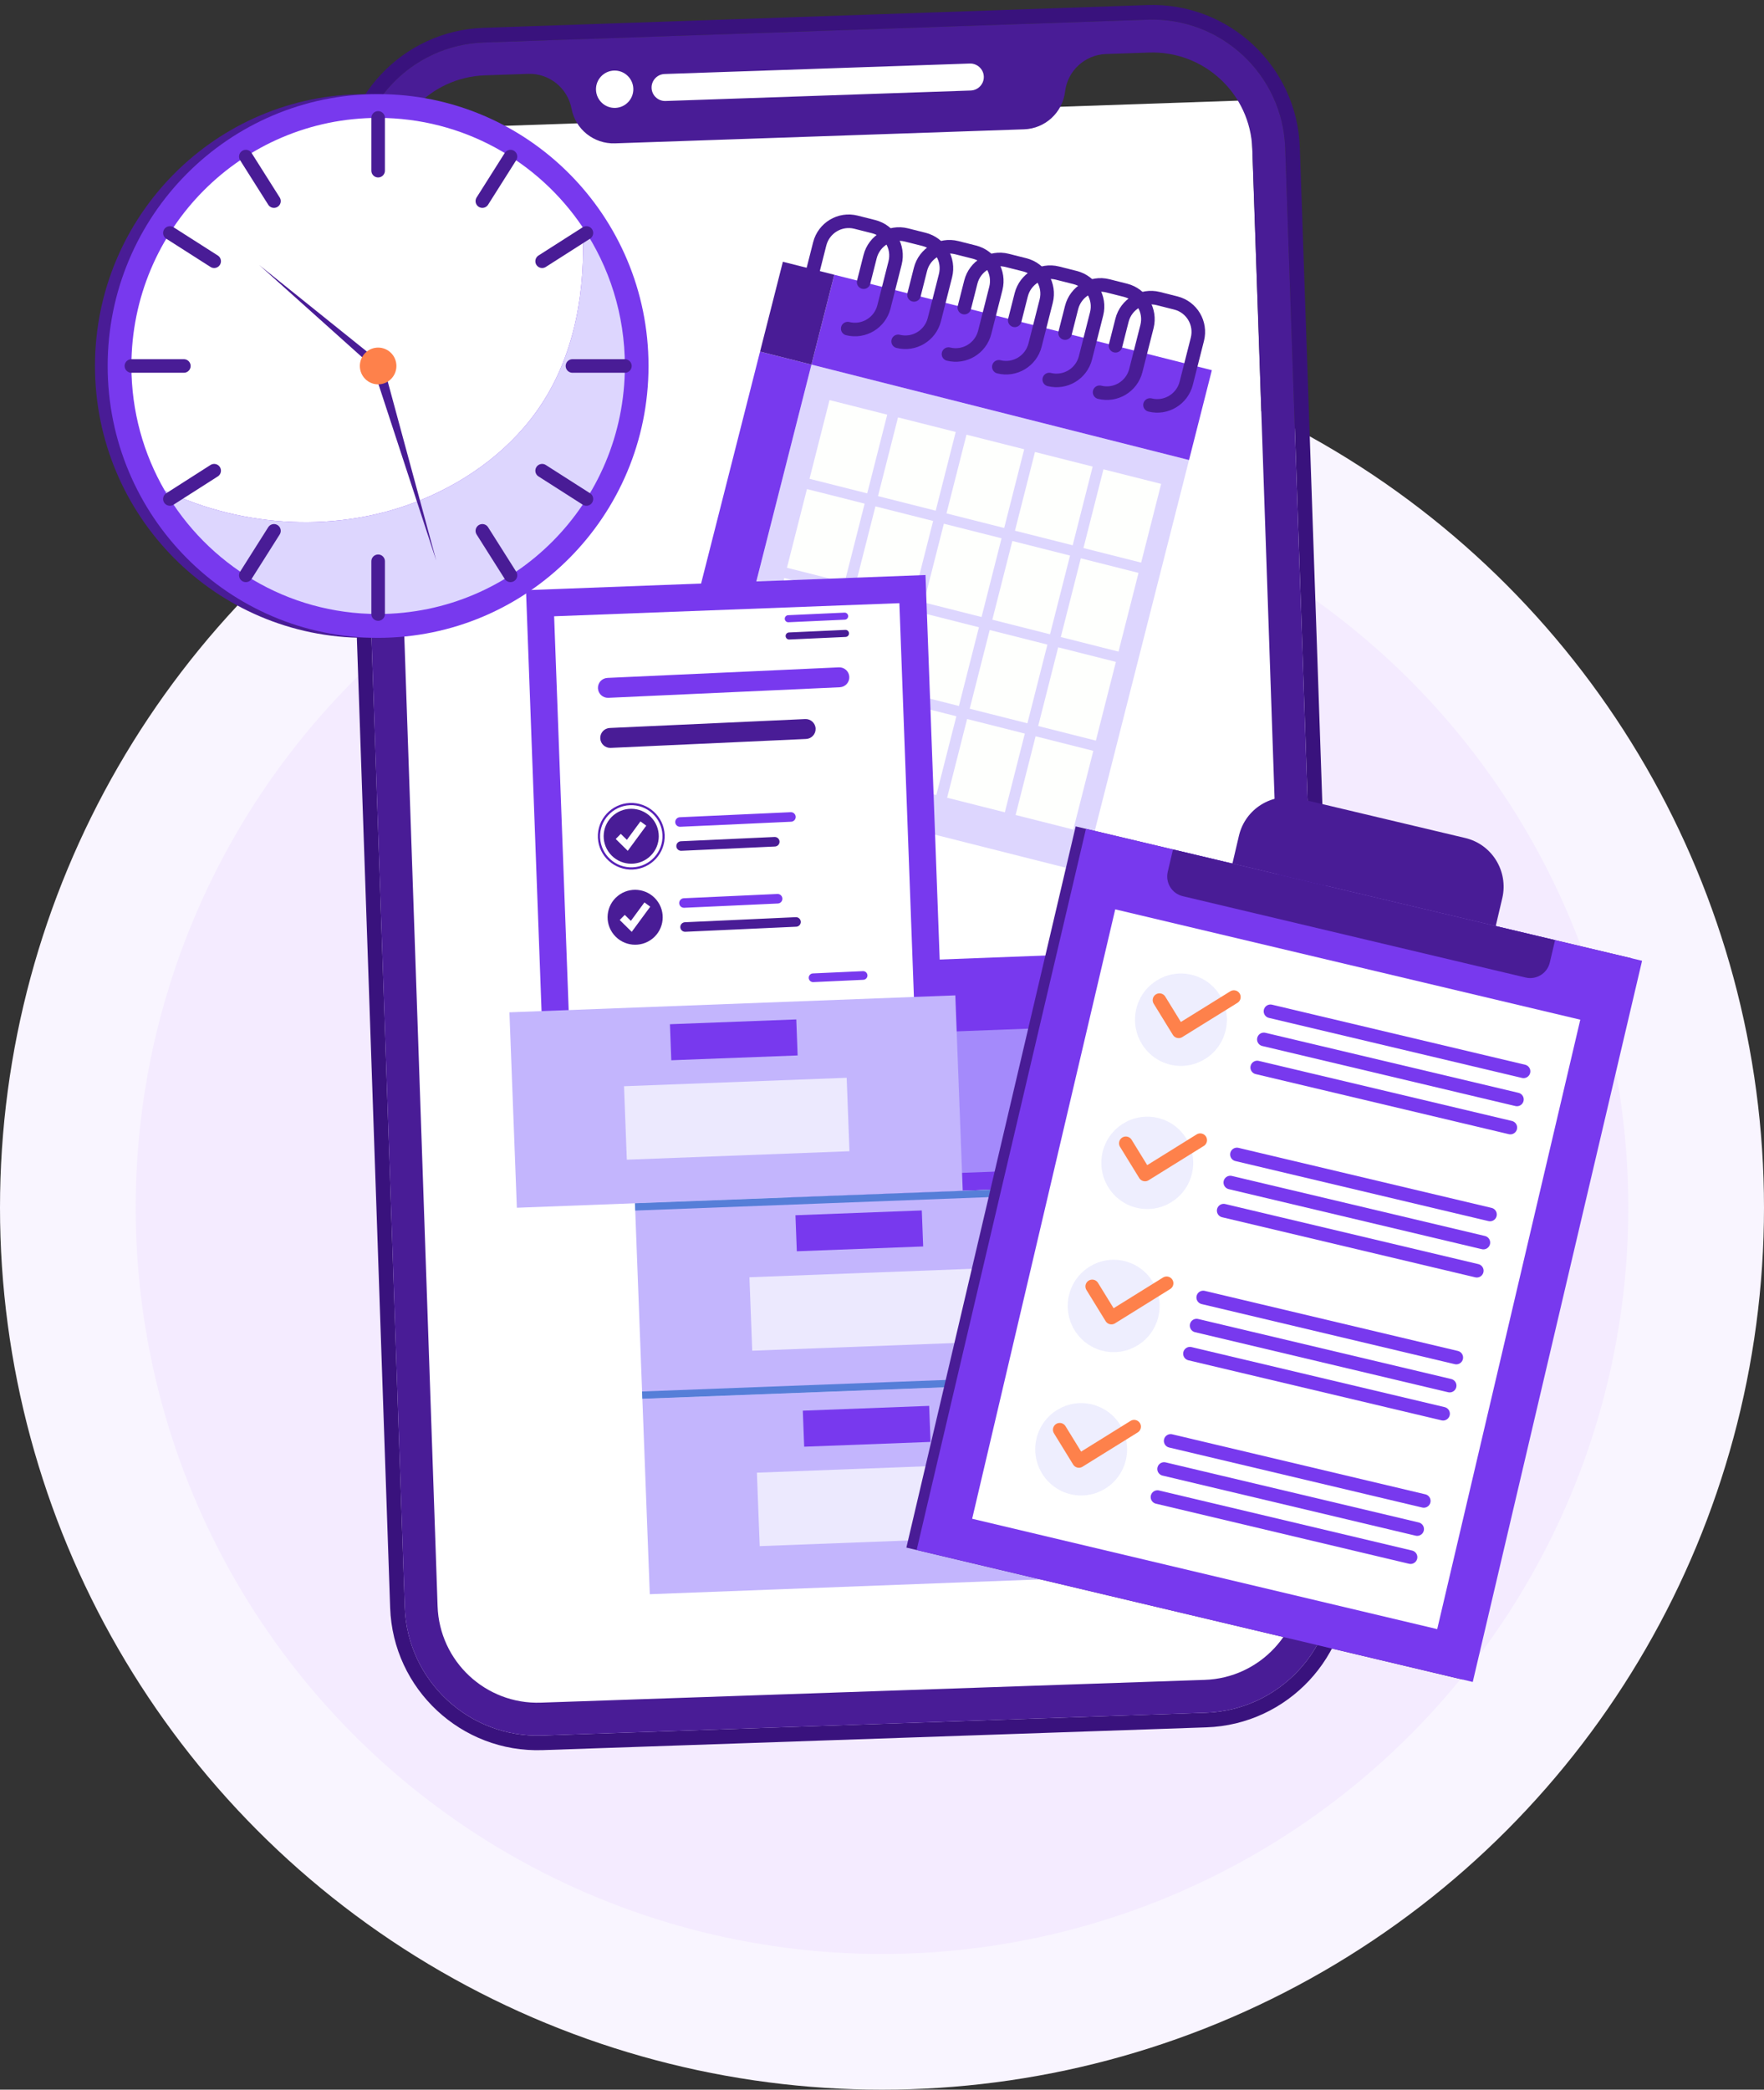 <svg width="130" height="154" viewBox="0 0 130 154" fill="none" xmlns="http://www.w3.org/2000/svg">
<rect x="0" y="0" width="130" height="154" fill="#333333" stroke="none"/>
<circle cx="65" cy="89" r="60" fill="#F4EBFF" stroke="#F9F5FF" stroke-width="10"/>
<path d="M92.171 7.386L28.52 9.57L32.506 125.731L96.158 123.547L92.171 7.386Z" fill="white"/>
<path d="M84.555 0.373L35.631 2.052C29.644 2.257 24.937 7.296 25.142 13.286L28.753 118.489C28.959 124.479 34 129.183 39.987 128.977L88.914 127.298C94.897 127.093 99.608 122.054 99.403 116.064L95.792 10.861C95.587 4.871 90.545 0.167 84.558 0.373L84.555 0.373ZM98.322 116.101C98.507 121.499 94.265 126.036 88.874 126.221L39.95 127.9C34.559 128.085 30.016 123.849 29.83 118.452L26.22 13.249C26.035 7.851 30.274 3.315 35.668 3.13L84.595 1.45C89.986 1.265 94.529 5.501 94.715 10.899L98.325 116.101L98.322 116.101Z" fill="#39127D"/>
<path d="M84.59 1.451L35.667 3.13C30.272 3.315 26.033 7.852 26.219 13.25L29.829 118.452C30.015 123.85 34.558 128.085 39.949 127.9L88.876 126.221C94.267 126.036 98.509 121.499 98.324 116.101L94.714 10.899C94.528 5.501 89.985 1.266 84.594 1.451L84.59 1.451ZM95.895 116.185C96.035 120.242 92.85 123.66 88.786 123.8L39.862 125.479C35.795 125.618 32.387 122.437 32.248 118.369L28.637 13.167C28.497 9.099 31.679 5.691 35.746 5.552L38.917 5.443C40.472 5.39 41.828 6.481 42.119 8.004C42.264 8.769 42.675 9.424 43.245 9.877C43.816 10.332 44.546 10.592 45.322 10.565L75.471 9.53C77.027 9.477 78.304 8.295 78.491 6.756C78.582 5.983 78.947 5.301 79.485 4.81C80.023 4.317 80.734 4.008 81.51 3.981L84.673 3.873C88.741 3.733 92.149 6.915 92.288 10.982L95.899 116.185L95.895 116.185Z" fill="#491C96"/>
<path d="M46.673 6.529C46.699 7.288 46.104 7.926 45.345 7.952C44.586 7.978 43.948 7.382 43.922 6.623C43.896 5.865 44.492 5.227 45.25 5.201C46.009 5.175 46.647 5.77 46.673 6.529Z" fill="white"/>
<path d="M72.503 5.642C72.522 6.19 72.087 6.652 71.536 6.671L49.047 7.443C48.5 7.462 48.037 7.03 48.019 6.483C48 5.935 48.431 5.473 48.979 5.454L71.467 4.682C72.015 4.664 72.484 5.095 72.503 5.642Z" fill="white"/>
<path d="M87.626 33.903L59.801 26.871L52.078 57.26L79.902 64.292L87.626 33.903Z" fill="#DDD6FE"/>
<path d="M89.309 27.281L61.484 20.249L59.802 26.87L87.626 33.902L89.309 27.281Z" fill="#7839EE"/>
<path d="M59.8 26.87L56.012 25.913L48.288 56.302L52.076 57.259L59.8 26.87Z" fill="#7839EE"/>
<path d="M61.483 20.248L57.695 19.291L56.013 25.912L59.8 26.87L61.483 20.248Z" fill="#491C96"/>
<path d="M65.385 30.559L61.133 29.484L59.658 35.285L63.911 36.36L65.385 30.559Z" fill="#FEFFFD"/>
<path d="M70.432 31.834L66.18 30.76L64.705 36.561L68.958 37.635L70.432 31.834Z" fill="#FEFFFD"/>
<path d="M75.479 33.109L71.227 32.034L69.752 37.835L74.005 38.91L75.479 33.109Z" fill="#FEFFFD"/>
<path d="M80.526 34.384L76.273 33.31L74.799 39.111L79.052 40.185L80.526 34.384Z" fill="#FEFFFD"/>
<path d="M85.573 35.661L81.32 34.587L79.846 40.388L84.098 41.462L85.573 35.661Z" fill="#FEFFFD"/>
<path d="M63.721 37.117L59.469 36.042L57.995 41.843L62.247 42.917L63.721 37.117Z" fill="#FEFFFD"/>
<path d="M68.768 38.393L64.516 37.318L63.041 43.119L67.294 44.194L68.768 38.393Z" fill="#FEFFFD"/>
<path d="M73.811 39.67L69.559 38.596L68.084 44.397L72.337 45.471L73.811 39.67Z" fill="#FEFFFD"/>
<path d="M78.858 40.943L74.606 39.868L73.131 45.669L77.383 46.744L78.858 40.943Z" fill="#FEFFFD"/>
<path d="M83.905 42.22L79.652 41.145L78.178 46.946L82.43 48.021L83.905 42.22Z" fill="#FEFFFD"/>
<path d="M62.049 43.676L57.797 42.602L56.323 48.403L60.575 49.477L62.049 43.676Z" fill="#FEFFFD"/>
<path d="M67.1 44.952L62.848 43.877L61.373 49.678L65.626 50.752L67.1 44.952Z" fill="#FEFFFD"/>
<path d="M72.143 46.227L67.891 45.152L66.416 50.953L70.669 52.028L72.143 46.227Z" fill="#FEFFFD"/>
<path d="M77.19 47.503L72.938 46.429L71.463 52.23L75.716 53.304L77.19 47.503Z" fill="#FEFFFD"/>
<path d="M82.237 48.779L77.984 47.704L76.51 53.505L80.762 54.58L82.237 48.779Z" fill="#FEFFFD"/>
<path d="M60.385 50.236L56.133 49.161L54.658 54.962L58.911 56.037L60.385 50.236Z" fill="#FEFFFD"/>
<path d="M65.432 51.51L61.18 50.435L59.705 56.236L63.958 57.311L65.432 51.51Z" fill="#FEFFFD"/>
<path d="M70.479 52.785L66.227 51.711L64.752 57.512L69.005 58.587L70.479 52.785Z" fill="#FEFFFD"/>
<path d="M75.526 54.063L71.273 52.988L69.799 58.789L74.052 59.864L75.526 54.063Z" fill="#FEFFFD"/>
<path d="M80.573 55.335L76.32 54.261L74.846 60.062L79.098 61.136L80.573 55.335Z" fill="#FEFFFD"/>
<path d="M59.932 19.855L60.41 17.973C60.71 16.794 61.904 16.078 63.078 16.373L64.381 16.702C65.555 16.999 66.263 18.195 65.965 19.375L65.142 22.617C64.842 23.797 63.648 24.513 62.474 24.218" stroke="#491C96" stroke-linecap="round" stroke-linejoin="round"/>
<path d="M63.647 20.795L64.124 18.913C64.425 17.733 65.618 17.018 66.793 17.313L68.096 17.641C69.27 17.938 69.978 19.134 69.68 20.314L68.857 23.557C68.557 24.736 67.363 25.452 66.189 25.157" stroke="#491C96" stroke-linecap="round" stroke-linejoin="round"/>
<path d="M67.358 21.733L67.835 19.85C68.136 18.671 69.329 17.955 70.504 18.25L71.807 18.579C72.981 18.876 73.689 20.071 73.391 21.252L72.568 24.494C72.268 25.674 71.074 26.39 69.9 26.095" stroke="#491C96" stroke-linecap="round" stroke-linejoin="round"/>
<path d="M71.068 22.67L71.546 20.788C71.847 19.608 73.04 18.893 74.215 19.188L75.518 19.516C76.692 19.813 77.4 21.009 77.102 22.189L76.279 25.432C75.979 26.611 74.785 27.327 73.611 27.032" stroke="#491C96" stroke-linecap="round" stroke-linejoin="round"/>
<path d="M74.783 23.608L75.261 21.725C75.561 20.546 76.755 19.83 77.93 20.125L79.233 20.454C80.406 20.751 81.115 21.946 80.817 23.127L79.994 26.369C79.694 27.549 78.5 28.265 77.326 27.97" stroke="#491C96" stroke-linecap="round" stroke-linejoin="round"/>
<path d="M78.494 24.546L78.972 22.664C79.272 21.484 80.466 20.768 81.641 21.064L82.944 21.392C84.117 21.689 84.826 22.885 84.528 24.065L83.705 27.308C83.404 28.487 82.211 29.203 81.036 28.908" stroke="#491C96" stroke-linecap="round" stroke-linejoin="round"/>
<path d="M82.209 25.483L82.687 23.601C82.987 22.422 84.181 21.706 85.355 22.001L86.658 22.33C87.832 22.627 88.541 23.822 88.243 25.003L87.42 28.245C87.119 29.425 85.926 30.14 84.751 29.846" stroke="#491C96" stroke-linecap="round" stroke-linejoin="round"/>
<path d="M79 70.343L57.223 71.17L57.871 88.255L79.649 87.428L79 70.343Z" fill="#7839EE"/>
<path d="M79.203 75.677L70.469 76.009L70.865 86.435L79.598 86.103L79.203 75.677Z" fill="#A48AFB"/>
<path d="M79.653 87.428L46.793 88.676L47.34 103.079L80.2 101.832L79.653 87.428Z" fill="#C3B5FD"/>
<path d="M67.933 89.204L58.621 89.558L58.722 92.213L68.034 91.859L67.933 89.204Z" fill="#7839EE"/>
<path d="M71.639 93.505L55.23 94.128L55.436 99.541L71.844 98.918L71.639 93.505Z" fill="#ECE9FE"/>
<path d="M80.2 101.834L47.34 103.082L47.887 117.486L80.747 116.238L80.2 101.834Z" fill="#C3B5FD"/>
<path d="M68.476 103.607L59.164 103.961L59.265 106.616L68.576 106.263L68.476 103.607Z" fill="#7839EE"/>
<path d="M72.19 107.907L55.781 108.53L55.987 113.943L72.395 113.32L72.19 107.907Z" fill="#ECE9FE"/>
<path d="M90.573 69.903L79 70.343L80.743 116.238L92.316 115.799L90.573 69.903Z" fill="#491C96"/>
<path d="M41.085 79.236L39.801 44.456L67.243 43.414L68.527 78.194L41.085 79.236Z" fill="white" stroke="#7839EE" stroke-width="2"/>
<path d="M48.093 69.167C48.962 68.46 49.09 67.185 48.38 66.319C47.669 65.453 46.39 65.324 45.522 66.031C44.653 66.738 44.525 68.013 45.235 68.879C45.945 69.745 47.225 69.874 48.093 69.167Z" fill="#491C96"/>
<path d="M46.556 68.673L45.669 67.799L46.043 67.423L46.492 67.864L47.491 66.505L47.92 66.819L46.556 68.673Z" fill="white"/>
<path d="M57.323 66.585L50.423 66.9C50.229 66.909 50.063 66.759 50.054 66.565C50.045 66.371 50.196 66.206 50.391 66.197L57.29 65.882C57.485 65.873 57.65 66.023 57.659 66.218C57.668 66.412 57.518 66.576 57.323 66.585Z" fill="#7839EE"/>
<path d="M58.678 68.295L50.507 68.668C50.312 68.677 50.146 68.527 50.137 68.333C50.128 68.139 50.279 67.974 50.474 67.965L58.645 67.592C58.84 67.583 59.005 67.734 59.014 67.928C59.023 68.122 58.873 68.287 58.678 68.295Z" fill="#491C96"/>
<path d="M47.804 63.196C48.672 62.489 48.801 61.214 48.091 60.348C47.38 59.482 46.101 59.354 45.233 60.061C44.364 60.768 44.236 62.043 44.946 62.908C45.656 63.774 46.936 63.903 47.804 63.196Z" fill="#491C96"/>
<path d="M46.263 62.702L45.376 61.829L45.75 61.452L46.199 61.894L47.198 60.535L47.627 60.848L46.263 62.702Z" fill="white"/>
<path d="M50.18 61.997L57.079 61.682C57.274 61.673 57.44 61.823 57.449 62.017C57.458 62.212 57.307 62.376 57.112 62.385L50.213 62.7C50.018 62.709 49.852 62.559 49.843 62.365C49.834 62.17 49.985 62.006 50.18 61.997Z" fill="#491C96"/>
<path d="M50.099 60.228L58.27 59.855C58.465 59.846 58.63 59.996 58.639 60.19C58.648 60.385 58.498 60.549 58.303 60.558L50.132 60.931C49.937 60.94 49.771 60.79 49.762 60.596C49.753 60.401 49.904 60.237 50.099 60.228Z" fill="#7839EE"/>
<path d="M46.637 64.081C45.28 64.143 44.124 63.093 44.061 61.741C43.998 60.389 45.051 59.239 46.407 59.176C47.764 59.114 48.92 60.164 48.983 61.516C49.046 62.869 47.993 64.019 46.637 64.081ZM46.415 59.339C45.148 59.396 44.165 60.471 44.224 61.734C44.283 62.997 45.362 63.977 46.629 63.919C47.896 63.861 48.879 62.787 48.82 61.524C48.761 60.261 47.682 59.281 46.415 59.339Z" fill="#5720B7"/>
<path d="M44.939 53.649L59.337 52.992C59.743 52.973 60.089 53.286 60.107 53.691C60.126 54.097 59.812 54.44 59.405 54.459L45.008 55.116C44.601 55.135 44.256 54.821 44.237 54.416C44.218 54.011 44.533 53.667 44.939 53.649Z" fill="#491C96"/>
<path d="M44.768 49.959L61.819 49.181C62.226 49.162 62.571 49.475 62.59 49.88C62.609 50.286 62.294 50.629 61.888 50.648L44.836 51.426C44.43 51.445 44.085 51.131 44.066 50.726C44.047 50.321 44.361 49.977 44.768 49.959Z" fill="#7839EE"/>
<path d="M63.621 72.208L59.936 72.377C59.759 72.385 59.609 72.248 59.601 72.072C59.592 71.895 59.729 71.746 59.906 71.737L63.591 71.569C63.768 71.561 63.918 71.698 63.927 71.874C63.935 72.051 63.798 72.2 63.621 72.208Z" fill="#7839EE"/>
<path d="M62.257 45.667L58.107 45.857C57.963 45.863 57.841 45.752 57.834 45.609C57.828 45.465 57.939 45.344 58.083 45.337L62.233 45.148C62.377 45.141 62.499 45.252 62.506 45.395C62.513 45.539 62.401 45.661 62.257 45.667Z" fill="#7839EE"/>
<path d="M62.32 46.94L58.17 47.129C58.026 47.136 57.904 47.025 57.897 46.881C57.89 46.738 58.002 46.616 58.145 46.609L62.296 46.42C62.44 46.413 62.562 46.525 62.568 46.668C62.575 46.811 62.464 46.933 62.32 46.94Z" fill="#491C96"/>
<path d="M70.403 73.355L37.543 74.603L38.09 89.006L70.95 87.758L70.403 73.355Z" fill="#C3B5FD"/>
<path d="M58.683 75.127L49.371 75.481L49.472 78.136L58.783 77.782L58.683 75.127Z" fill="#7839EE"/>
<path d="M62.397 79.428L45.988 80.051L46.194 85.464L62.602 84.841L62.397 79.428Z" fill="#ECE9FE"/>
<path d="M80.177 101.298L47.316 102.546L47.337 103.083L80.197 101.835L80.177 101.298Z" fill="#567ED8"/>
<path d="M79.653 87.428L46.793 88.676L46.813 89.213L79.674 87.965L79.653 87.428Z" fill="#567ED8"/>
<path d="M26.93 47.006C37.936 47.006 46.859 38.036 46.859 26.97C46.859 15.905 37.936 6.935 26.93 6.935C15.923 6.935 7 15.905 7 26.97C7 38.036 15.923 47.006 26.93 47.006Z" fill="#491C96"/>
<path d="M27.863 47.006C38.87 47.006 47.793 38.036 47.793 26.97C47.793 15.905 38.87 6.935 27.863 6.935C16.856 6.935 7.934 15.905 7.934 26.97C7.934 38.036 16.856 47.006 27.863 47.006Z" fill="#7839EE"/>
<path d="M30.975 36.863C34.571 35.404 37.835 32.978 39.952 29.711C42.412 25.918 43.154 21.317 42.938 16.741C39.67 11.884 34.139 8.689 27.866 8.689C17.824 8.689 9.684 16.874 9.684 26.969C9.684 30.316 10.578 33.452 12.14 36.15C17.976 38.925 24.971 39.297 30.975 36.863Z" fill="white"/>
<path d="M42.939 16.74C43.155 21.316 42.412 25.917 39.953 29.71C37.835 32.976 34.571 35.403 30.975 36.862C24.972 39.297 17.976 38.924 12.141 36.15C15.29 41.591 21.153 45.249 27.867 45.249C37.91 45.249 46.05 37.065 46.05 26.97C46.05 23.18 44.903 19.66 42.939 16.74Z" fill="#DDD6FE"/>
<path d="M27.668 27.207L19.113 19.54L28.065 26.734L27.668 27.207Z" fill="#491C96"/>
<path d="M28.205 26.753L32.153 41.323L27.523 27.187L28.205 26.753Z" fill="#491C96"/>
<path d="M27.867 28.325C28.611 28.325 29.214 27.719 29.214 26.971C29.214 26.223 28.611 25.616 27.867 25.616C27.123 25.616 26.52 26.223 26.52 26.971C26.52 27.719 27.123 28.325 27.867 28.325Z" fill="#FE814B"/>
<path d="M27.867 8.689V12.577" stroke="#491C96" stroke-linecap="round" stroke-linejoin="round"/>
<path d="M27.867 41.364V45.25" stroke="#491C96" stroke-linecap="round" stroke-linejoin="round"/>
<path d="M46.053 26.971H42.188" stroke="#491C96" stroke-linecap="round" stroke-linejoin="round"/>
<path d="M13.549 26.971H9.684" stroke="#491C96" stroke-linecap="round" stroke-linejoin="round"/>
<path d="M12.52 17.169L15.783 19.252" stroke="#491C96" stroke-linecap="round" stroke-linejoin="round"/>
<path d="M39.953 34.688L43.216 36.773" stroke="#491C96" stroke-linecap="round" stroke-linejoin="round"/>
<path d="M37.62 11.54L35.547 14.82" stroke="#491C96" stroke-linecap="round" stroke-linejoin="round"/>
<path d="M20.19 39.121L18.117 42.4" stroke="#491C96" stroke-linecap="round" stroke-linejoin="round"/>
<path d="M43.216 17.169L39.953 19.252" stroke="#491C96" stroke-linecap="round" stroke-linejoin="round"/>
<path d="M15.783 34.688L12.52 36.773" stroke="#491C96" stroke-linecap="round" stroke-linejoin="round"/>
<path d="M18.117 11.54L20.19 14.82" stroke="#491C96" stroke-linecap="round" stroke-linejoin="round"/>
<path d="M35.547 39.121L37.62 42.4" stroke="#491C96" stroke-linecap="round" stroke-linejoin="round"/>
<path d="M120.256 70.626L79.273 60.901L66.796 114.05L107.779 123.775L120.256 70.626Z" fill="#491C96"/>
<path d="M121.014 70.805L80.031 61.08L67.553 114.229L108.536 123.953L121.014 70.805Z" fill="#7839EE"/>
<path d="M116.461 75.147L82.188 67.015L71.644 111.926L105.917 120.059L116.461 75.147Z" fill="white"/>
<path d="M95.716 58.846L107.987 61.758C109.956 62.225 111.177 64.211 110.712 66.191L110.229 68.247L90.824 63.642L91.306 61.586C91.771 59.607 93.746 58.379 95.716 58.846Z" fill="#491C96"/>
<path d="M90.326 75.929C89.896 77.76 88.071 78.89 86.253 78.461C84.435 78.032 83.308 76.195 83.735 74.367C84.165 72.536 85.989 71.406 87.807 71.835C89.629 72.267 90.752 74.098 90.326 75.929Z" fill="#EEEEFE"/>
<path d="M85.449 73.706L86.863 76.005L90.932 73.48" stroke="#FE814B" stroke-linecap="round" stroke-linejoin="round"/>
<path d="M93.629 74.528L112.281 78.953" stroke="#7839EE" stroke-linecap="round" stroke-linejoin="round"/>
<path d="M93.141 76.599L111.792 81.024" stroke="#7839EE" stroke-linecap="round" stroke-linejoin="round"/>
<path d="M92.652 78.669L111.307 83.097" stroke="#7839EE" stroke-linecap="round" stroke-linejoin="round"/>
<path d="M87.845 86.479C87.415 88.31 85.591 89.44 83.773 89.011C81.952 88.578 80.828 86.744 81.254 84.916C81.681 83.089 83.509 81.956 85.327 82.385C87.148 82.817 88.272 84.651 87.845 86.479Z" fill="#EEEEFE"/>
<path d="M82.969 84.256L84.383 86.555L88.452 84.026" stroke="#FE814B" stroke-linecap="round" stroke-linejoin="round"/>
<path d="M91.156 85.078L109.808 89.503" stroke="#7839EE" stroke-linecap="round" stroke-linejoin="round"/>
<path d="M90.668 87.148L109.32 91.573" stroke="#7839EE" stroke-linecap="round" stroke-linejoin="round"/>
<path d="M90.18 89.219L108.835 93.647" stroke="#7839EE" stroke-linecap="round" stroke-linejoin="round"/>
<path d="M85.369 97.025C84.939 98.856 83.114 99.986 81.296 99.557C79.475 99.124 78.351 97.29 78.778 95.463C79.208 93.632 81.032 92.502 82.85 92.931C84.672 93.363 85.796 95.197 85.369 97.025Z" fill="#EEEEFE"/>
<path d="M80.492 94.802L81.906 97.101L85.975 94.572" stroke="#FE814B" stroke-linecap="round" stroke-linejoin="round"/>
<path d="M88.672 95.618L107.324 100.046" stroke="#7839EE" stroke-linecap="round" stroke-linejoin="round"/>
<path d="M88.184 97.69L106.835 102.115" stroke="#7839EE" stroke-linecap="round" stroke-linejoin="round"/>
<path d="M87.695 99.761L106.35 104.186" stroke="#7839EE" stroke-linecap="round" stroke-linejoin="round"/>
<g style="mix-blend-mode:darken">
<path d="M86.445 62.602L114.602 69.284L114.215 70.932C114.028 71.732 113.228 72.229 112.432 72.04L87.161 66.043C86.365 65.855 85.871 65.051 86.058 64.251L86.445 62.602Z" fill="#491C96"/>
</g>
<path d="M82.974 107.588C82.544 109.419 80.72 110.549 78.902 110.12C77.081 109.688 75.957 107.854 76.383 106.026C76.814 104.195 78.638 103.065 80.456 103.494C82.277 103.927 83.401 105.761 82.974 107.588Z" fill="#EEEEFE"/>
<path d="M78.098 105.365L79.512 107.667L83.581 105.139" stroke="#FE814B" stroke-linecap="round" stroke-linejoin="round"/>
<path d="M86.273 106.188L104.928 110.612" stroke="#7839EE" stroke-linecap="round" stroke-linejoin="round"/>
<path d="M85.789 108.258L104.441 112.686" stroke="#7839EE" stroke-linecap="round" stroke-linejoin="round"/>
<path d="M85.301 110.328L103.953 114.756" stroke="#7839EE" stroke-linecap="round" stroke-linejoin="round"/>
</svg>
